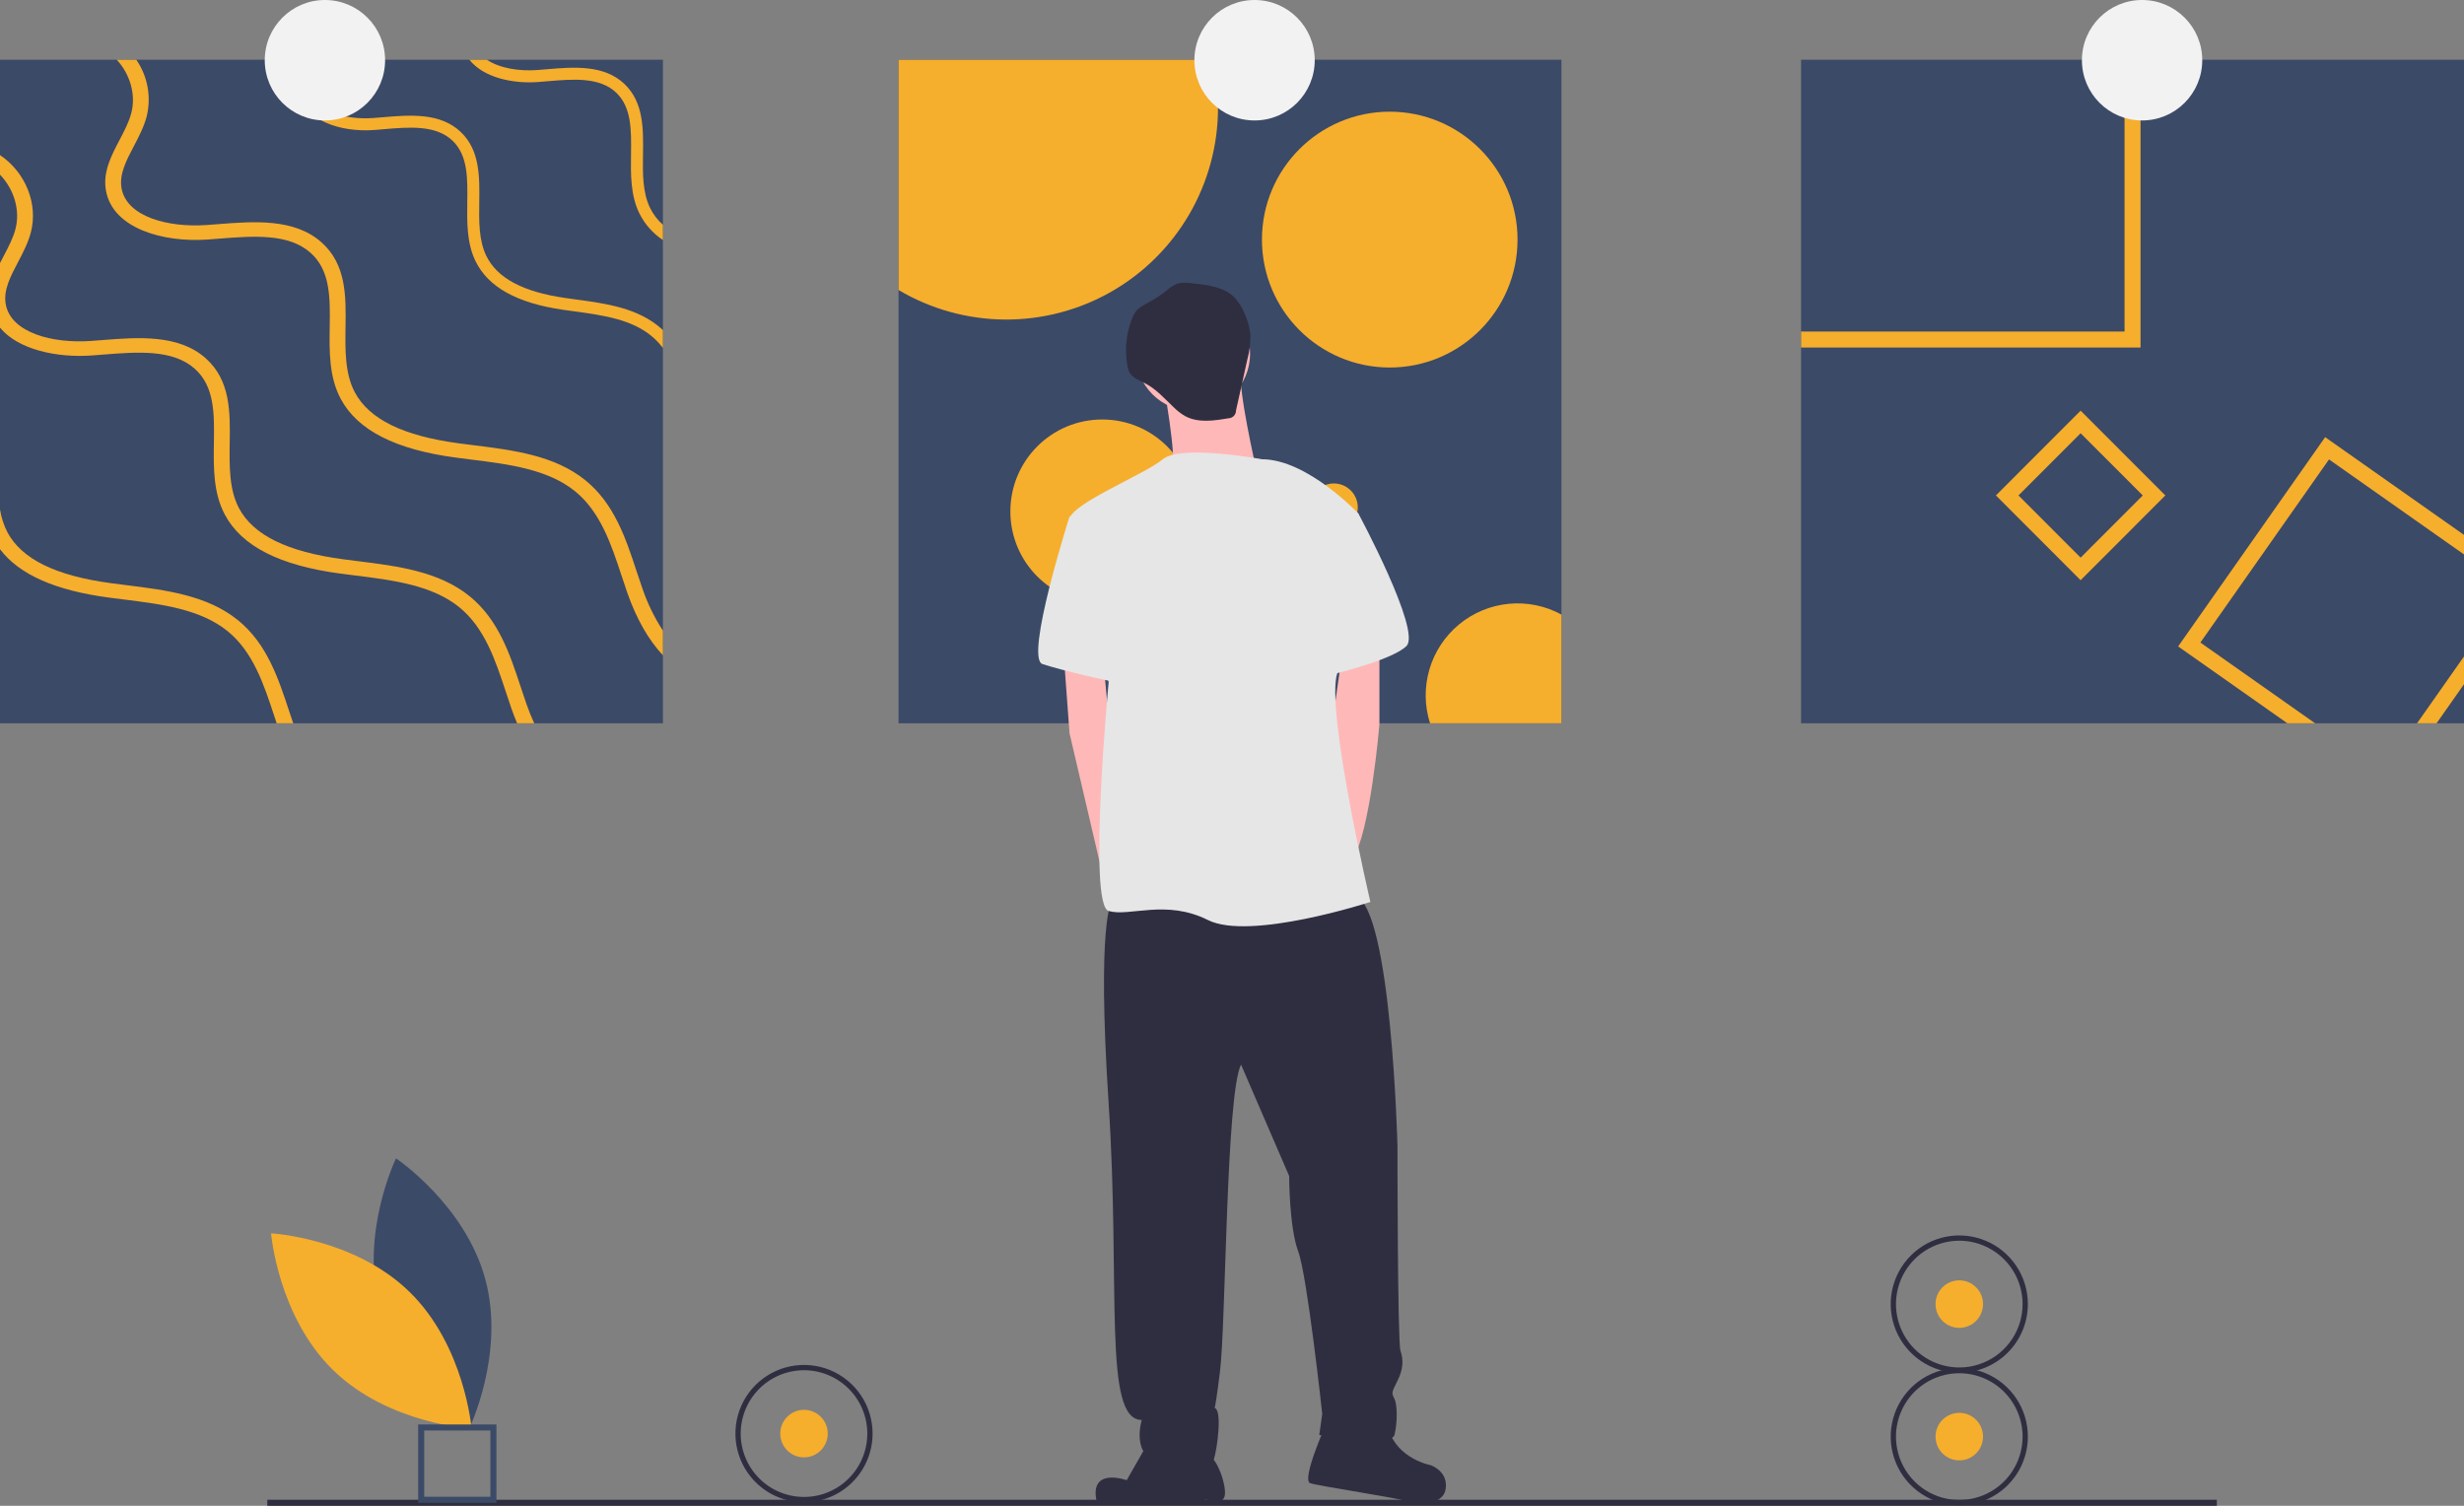 <svg width="342" height="209" viewBox="0 0 342 209" fill="none" xmlns="http://www.w3.org/2000/svg">
  <rect x="0" y="0" width="342" height="209" fill="#808080" stroke="none"/>
  <g clip-path="url(#clip0_4_3827)">
    <path d="M52.716 181.528C55.516 191.891 65.109 198.308 65.109 198.308C65.109 198.308 70.16 187.925 67.36 177.563C64.559 167.2 54.967 160.782 54.967 160.782C54.967 160.782 49.916 171.166 52.716 181.528Z" fill="#3B4A67"/>
    <path d="M56.831 179.301C64.516 186.789 65.454 198.3 65.454 198.3C65.454 198.3 53.934 197.67 46.249 190.182C38.565 182.694 37.626 171.183 37.626 171.183C37.626 171.183 49.147 171.813 56.831 179.301Z" fill="#F6AE2D"/>
    <path d="M307.695 208.164H37.101V209H307.695V208.164Z" fill="#2F2E41"/>
    <path d="M68.901 208.582H58.044V197.714H68.901V208.582ZM58.879 207.746H68.066V198.55H58.879V207.746Z" fill="#3B4A67"/>
    <path d="M92.013 8.288H0V100.392H92.013V8.288Z" fill="#3B4A67"/>
    <path d="M92.013 31.203V33.317C90.611 32.387 89.479 31.102 88.732 29.594C87.507 27.086 87.545 24.195 87.584 21.399C87.629 18.075 87.673 14.94 85.567 12.898C83.25 10.657 79.541 10.973 75.955 11.278C75.534 11.311 75.112 11.35 74.697 11.383C71.099 11.655 67.092 10.745 65.146 8.288H67.574C69.353 9.486 72.075 9.908 74.575 9.719C74.98 9.691 75.395 9.652 75.811 9.619C79.586 9.297 83.865 8.931 86.719 11.7C89.347 14.241 89.297 17.892 89.247 21.421C89.208 24.023 89.175 26.709 90.228 28.861C90.665 29.751 91.271 30.546 92.013 31.203Z" fill="#F6AE2D"/>
    <path d="M92.013 45.823V48.298C91.609 47.77 91.156 47.281 90.66 46.838C87.8 44.314 83.693 43.759 79.724 43.215C79.209 43.149 78.704 43.077 78.2 43.004C71.765 42.078 67.774 39.864 66.005 36.252C64.781 33.744 64.819 30.853 64.858 28.057C64.902 24.733 64.947 21.598 62.84 19.556C60.523 17.315 56.815 17.631 53.229 17.936C52.808 17.97 52.386 18.008 51.971 18.042C47.348 18.391 42.043 16.788 41.317 12.454C41.068 10.967 41.439 9.602 41.988 8.288H43.806C43.196 9.608 42.742 10.884 42.958 12.177C43.507 15.484 47.952 16.671 51.849 16.377C52.253 16.349 52.669 16.311 53.085 16.277C56.86 15.956 61.139 15.589 63.993 18.358C66.621 20.899 66.571 24.55 66.521 28.079C66.482 30.681 66.449 33.367 67.502 35.52C69.01 38.605 72.585 40.513 78.438 41.356C78.937 41.429 79.442 41.501 79.946 41.567C84.159 42.139 88.521 42.733 91.763 45.59C91.847 45.662 91.93 45.74 92.013 45.823Z" fill="#F6AE2D"/>
    <path d="M92.013 87.537V90.954C90.012 88.824 88.338 85.9 87.058 82.243C86.786 81.467 86.525 80.673 86.265 79.88C84.829 75.535 83.344 71.046 79.807 68.178C76.027 65.115 70.612 64.438 65.374 63.783C64.703 63.7 64.032 63.617 63.367 63.528C54.875 62.402 49.615 59.722 47.281 55.339C45.663 52.293 45.713 48.786 45.763 45.396C45.824 41.368 45.885 37.561 43.102 35.087C40.048 32.368 35.153 32.751 30.425 33.123C29.865 33.167 29.311 33.211 28.768 33.25C22.665 33.672 15.664 31.73 14.711 26.475C14.24 23.901 15.443 21.62 16.601 19.412C17.266 18.147 17.898 16.943 18.22 15.706C18.896 13.159 18.059 10.29 16.202 8.288H18.918C19.702 9.427 20.235 10.72 20.483 12.081C20.73 13.442 20.686 14.84 20.354 16.183C19.971 17.631 19.262 18.985 18.574 20.294C17.516 22.303 16.523 24.201 16.873 26.143C17.604 30.148 23.463 31.591 28.602 31.236C29.139 31.197 29.688 31.153 30.237 31.114C35.214 30.72 40.857 30.282 44.626 33.639C48.091 36.718 48.024 41.146 47.958 45.424C47.913 48.581 47.863 51.838 49.249 54.451C51.239 58.185 55.962 60.504 63.683 61.531C64.337 61.62 65.002 61.703 65.667 61.786C71.232 62.48 76.981 63.195 81.254 66.663C85.262 69.915 86.841 74.681 88.36 79.291C88.621 80.079 88.881 80.856 89.147 81.627C89.852 83.709 90.815 85.695 92.013 87.537Z" fill="#F6AE2D"/>
    <path d="M0 45.479C2.528 48.542 7.888 49.674 12.693 49.341C13.237 49.302 13.791 49.258 14.351 49.213C19.079 48.841 23.973 48.459 27.027 51.177C29.81 53.652 29.749 57.458 29.688 61.486C29.638 64.877 29.588 68.383 31.207 71.429C33.54 75.813 38.801 78.493 47.292 79.619C47.958 79.708 48.628 79.791 49.299 79.874C54.537 80.529 59.953 81.206 63.733 84.269C67.269 87.137 68.755 91.626 70.19 95.97C70.451 96.764 70.711 97.557 70.983 98.334C71.232 99.05 71.499 99.732 71.776 100.392H74.148C73.732 99.488 73.378 98.584 73.073 97.718C72.807 96.947 72.546 96.17 72.286 95.382C70.767 90.771 69.187 86.005 65.18 82.754C60.906 79.286 55.158 78.57 49.593 77.877C48.928 77.793 48.263 77.71 47.608 77.621C39.887 76.595 35.164 74.276 33.175 70.542C31.789 67.928 31.839 64.671 31.883 61.514C31.95 57.236 32.016 52.809 28.552 49.729C24.783 46.372 19.14 46.811 14.162 47.205C13.614 47.243 13.065 47.288 12.527 47.327C7.389 47.682 1.53 46.239 0.798 42.233C0.449 40.291 1.441 38.394 2.5 36.385C3.187 35.076 3.897 33.722 4.279 32.274C5.321 28.312 3.564 23.923 1.24725e-05 21.526V24.245C1.946 26.254 2.832 29.189 2.145 31.797C1.824 33.034 1.192 34.238 0.527 35.503C0.349 35.841 0.172 36.174 1.24725e-05 36.518L0 45.479Z" fill="#F6AE2D"/>
    <path d="M40.702 100.392H38.402C38.28 100.032 38.163 99.666 38.041 99.299C36.606 94.955 35.12 90.466 31.584 87.598C27.803 84.535 22.388 83.858 17.15 83.203C16.479 83.12 15.809 83.037 15.143 82.948C7.649 81.955 2.666 79.746 0 76.229V70.708C0.171 71.81 0.518 72.878 1.025 73.871C3.015 77.605 7.738 79.924 15.459 80.951C16.113 81.039 16.779 81.123 17.444 81.206C23.009 81.899 28.757 82.615 33.031 86.083C37.038 89.334 38.618 94.1 40.136 98.711C40.325 99.277 40.508 99.838 40.702 100.392Z" fill="#F6AE2D"/>
    <path d="M216.729 8.288H124.716V100.392H216.729V8.288Z" fill="#3B4A67"/>
    <path d="M169.06 14.946C169.06 20.135 167.688 25.232 165.083 29.718C162.479 34.205 158.735 37.922 154.232 40.492C149.728 43.062 144.625 44.394 139.442 44.352C134.258 44.31 129.178 42.895 124.716 40.252V8.288H168.301C168.808 10.47 169.063 12.704 169.06 14.946Z" fill="#F6AE2D"/>
    <path d="M192.895 51.011C202.691 51.011 210.632 43.062 210.632 33.256C210.632 23.45 202.691 15.501 192.895 15.501C183.099 15.501 175.157 23.45 175.157 33.256C175.157 43.062 183.099 51.011 192.895 51.011Z" fill="#F6AE2D"/>
    <path d="M152.985 83.747C160.026 83.747 165.734 78.034 165.734 70.986C165.734 63.938 160.026 58.224 152.985 58.224C145.944 58.224 140.237 63.938 140.237 70.986C140.237 78.034 145.944 83.747 152.985 83.747Z" fill="#F6AE2D"/>
    <path d="M216.729 85.301V100.392H198.488C197.713 97.965 197.682 95.361 198.399 92.915C199.116 90.47 200.548 88.296 202.51 86.672C204.473 85.049 206.876 84.05 209.41 83.806C211.944 83.561 214.493 84.082 216.729 85.301H216.729Z" fill="#F6AE2D"/>
    <path d="M185.135 73.76C186.971 73.76 188.46 72.269 188.46 70.431C188.46 68.592 186.971 67.102 185.135 67.102C183.298 67.102 181.809 68.592 181.809 70.431C181.809 72.269 183.298 73.76 185.135 73.76Z" fill="#F6AE2D"/>
    <path d="M342 8.288H249.987V100.392H342V8.288Z" fill="#3B4A67"/>
    <path d="M294.885 8.288V46.017H249.987V48.237H297.102V8.288H294.885Z" fill="#F6AE2D"/>
    <path d="M338.192 100.392L342 94.972V91.115L335.481 100.392H338.192ZM322.727 60.676L302.324 89.723L317.484 100.392H321.336L305.411 89.184L323.265 63.767L342 76.956V74.243L322.727 60.676Z" fill="#F6AE2D"/>
    <path d="M288.788 56.998L277.031 68.766L288.788 80.534L300.544 68.766L288.788 56.998ZM280.163 68.766L288.788 60.133L297.412 68.766L288.788 77.4L280.163 68.766Z" fill="#F6AE2D"/>
    <path d="M45.099 16.72C49.711 16.72 53.451 12.977 53.451 8.36C53.451 3.743 49.711 0 45.099 0C40.486 0 36.747 3.743 36.747 8.36C36.747 12.977 40.486 16.72 45.099 16.72Z" fill="#F2F2F2"/>
    <path d="M174.132 16.72C178.744 16.72 182.483 12.977 182.483 8.36C182.483 3.743 178.744 0 174.132 0C169.519 0 165.78 3.743 165.78 8.36C165.78 12.977 169.519 16.72 174.132 16.72Z" fill="#F2F2F2"/>
    <path d="M297.319 16.72C301.931 16.72 305.67 12.977 305.67 8.36C305.67 3.743 301.931 0 297.319 0C292.706 0 288.967 3.743 288.967 8.36C288.967 12.977 292.706 16.72 297.319 16.72Z" fill="#F2F2F2"/>
    <path d="M165.571 57.057C169.953 57.057 173.505 53.501 173.505 49.115C173.505 44.729 169.953 41.173 165.571 41.173C161.19 41.173 157.637 44.729 157.637 49.115C157.637 53.501 161.19 57.057 165.571 57.057Z" fill="#FFB8B8"/>
    <path d="M161.396 52.877C161.396 52.877 163.484 63.745 162.648 65.835C161.813 67.925 174.341 64.999 174.341 64.999C174.341 64.999 171.835 54.131 172.253 51.623C172.67 49.115 161.396 52.877 161.396 52.877Z" fill="#FFB8B8"/>
    <path d="M147.616 90.497L148.451 101.783L152.595 119.507L153.879 124.355L155.967 116.831L153.879 99.693L153.17 91.977L147.616 90.497Z" fill="#FFB8B8"/>
    <path d="M191.462 88.825V100.529C191.462 100.529 190.209 115.577 187.703 119.339C185.198 123.101 184.363 104.291 184.363 104.291L186.326 90.497L191.462 88.825Z" fill="#FFB8B8"/>
    <path d="M154.297 125.191C154.297 125.191 152.209 127.699 153.879 153.197C155.549 178.695 153.044 197.087 158.473 197.087C158.473 197.087 156.802 202.521 161.396 202.939C165.989 203.357 168.077 203.775 168.495 202.521C168.912 201.267 169.747 195.415 168.495 195.415C168.495 195.415 168.495 197.087 169.33 190.399C170.165 183.711 170.165 151.943 172.253 147.763L178.934 163.229C178.934 163.229 178.934 170.335 180.187 173.679C181.44 177.023 183.527 196.251 183.527 196.251L183.11 199.177C183.11 199.177 193.132 200.849 193.549 199.177C193.967 197.505 193.967 194.997 193.549 194.161C193.132 193.325 193.132 193.325 193.967 191.653C194.802 189.981 194.802 188.727 194.385 187.473C193.967 186.219 193.967 159.049 193.967 159.049C193.967 159.049 193.132 126.027 188.121 124.355C183.11 122.683 154.297 125.191 154.297 125.191Z" fill="#2F2E41"/>
    <path d="M159.725 199.595L156.385 205.447C156.385 205.447 151.165 203.566 152.209 208.373C161.187 209 167.451 208.164 167.451 208.164C167.451 208.164 169.538 209 169.956 207.746C170.374 206.492 168.912 202.103 167.659 202.103C166.407 202.103 159.725 199.595 159.725 199.595Z" fill="#2F2E41"/>
    <path d="M183.945 197.923C183.945 197.923 180.604 205.447 181.857 205.865C183.11 206.283 194.385 207.955 195.22 208.373C196.055 208.791 200.231 209.209 200.648 206.701C201.066 204.193 198.56 203.357 198.56 203.357C198.56 203.357 193.967 202.521 192.714 198.341C191.462 194.161 183.945 197.923 183.945 197.923Z" fill="#2F2E41"/>
    <path d="M175.176 63.745C175.176 63.745 163.901 61.655 161.396 63.745C158.89 65.835 148.451 70.015 148.451 72.105C148.451 74.195 153.879 94.677 153.879 94.677C153.879 94.677 150.956 125.609 153.879 126.445C156.802 127.281 161.813 124.773 167.659 127.699C173.506 130.625 190.209 125.191 190.209 125.191C190.209 125.191 183.945 98.439 185.615 93.423C187.286 88.407 188.538 71.269 188.538 71.269C188.538 71.269 181.44 63.745 175.176 63.745Z" fill="#E6E6E6"/>
    <path d="M151.374 70.851L148.451 71.687C148.451 71.687 142.187 91.333 144.692 92.169C147.198 93.005 154.297 94.677 155.132 94.677C155.967 94.677 151.374 70.851 151.374 70.851Z" fill="#E6E6E6"/>
    <path d="M181.857 68.761L188.538 71.269C188.538 71.269 197.308 87.571 195.22 89.661C193.132 91.751 183.945 93.841 183.945 93.841L181.857 68.761Z" fill="#E6E6E6"/>
    <path d="M165.33 39.306C164.671 39.186 163.992 39.216 163.346 39.393C162.828 39.623 162.352 39.935 161.935 40.319C161.18 40.922 160.373 41.457 159.524 41.919C158.847 42.286 158.12 42.627 157.647 43.235C157.424 43.543 157.246 43.881 157.118 44.239C156.304 46.319 156.085 48.585 156.486 50.783C156.531 51.096 156.625 51.399 156.764 51.682C157.198 52.482 158.157 52.798 158.964 53.217C160.497 54.014 161.66 55.355 162.917 56.541C163.384 57.008 163.909 57.413 164.479 57.746C166.273 58.725 168.465 58.405 170.479 58.059C170.622 58.059 170.763 58.03 170.895 57.975C171.026 57.92 171.146 57.839 171.246 57.738C171.346 57.636 171.426 57.516 171.479 57.383C171.533 57.251 171.56 57.109 171.558 56.966L173.148 49.81C173.436 48.75 173.573 47.654 173.555 46.555C173.444 44.818 172.505 42.412 171.231 41.178C169.747 39.74 167.27 39.511 165.33 39.306Z" fill="#2F2E41"/>
    <path d="M111.595 202.279C113.415 202.279 114.89 200.802 114.89 198.98C114.89 197.158 113.415 195.682 111.595 195.682C109.775 195.682 108.299 197.158 108.299 198.98C108.299 200.802 109.775 202.279 111.595 202.279Z" fill="#F6AE2D"/>
    <path d="M111.595 208.509C109.712 208.509 107.871 207.951 106.306 206.904C104.74 205.856 103.52 204.368 102.8 202.627C102.079 200.886 101.891 198.97 102.258 197.121C102.625 195.273 103.532 193.575 104.863 192.242C106.195 190.909 107.891 190.002 109.737 189.634C111.584 189.266 113.498 189.455 115.238 190.176C116.977 190.898 118.464 192.119 119.51 193.686C120.556 195.253 121.114 197.095 121.114 198.98C121.112 201.507 120.108 203.929 118.323 205.715C116.538 207.502 114.119 208.507 111.595 208.509ZM111.595 190.184C109.857 190.184 108.158 190.7 106.713 191.666C105.268 192.633 104.141 194.007 103.476 195.614C102.811 197.221 102.637 198.99 102.976 200.696C103.315 202.403 104.152 203.97 105.381 205.2C106.61 206.43 108.176 207.268 109.88 207.607C111.585 207.947 113.352 207.773 114.958 207.107C116.563 206.441 117.936 205.314 118.901 203.867C119.867 202.421 120.382 200.72 120.382 198.98C120.379 196.648 119.453 194.412 117.805 192.763C116.158 191.114 113.924 190.187 111.595 190.184Z" fill="#2F2E41"/>
    <path d="M271.946 202.697C273.766 202.697 275.242 201.22 275.242 199.398C275.242 197.576 273.766 196.1 271.946 196.1C270.126 196.1 268.651 197.576 268.651 199.398C268.651 201.22 270.126 202.697 271.946 202.697Z" fill="#F6AE2D"/>
    <path d="M271.946 208.927C270.064 208.927 268.223 208.369 266.657 207.322C265.092 206.274 263.872 204.786 263.151 203.045C262.431 201.304 262.242 199.388 262.61 197.539C262.977 195.691 263.884 193.993 265.215 192.66C266.546 191.327 268.243 190.42 270.089 190.052C271.936 189.684 273.85 189.873 275.589 190.594C277.329 191.316 278.816 192.537 279.862 194.104C280.908 195.671 281.466 197.513 281.466 199.398C281.463 201.925 280.459 204.347 278.675 206.133C276.89 207.92 274.47 208.925 271.946 208.927ZM271.946 190.602C270.208 190.602 268.509 191.118 267.064 192.084C265.619 193.051 264.493 194.425 263.828 196.032C263.163 197.639 262.989 199.408 263.328 201.114C263.667 202.821 264.504 204.388 265.733 205.618C266.962 206.848 268.527 207.686 270.232 208.025C271.937 208.365 273.703 208.191 275.309 207.525C276.915 206.859 278.287 205.732 279.253 204.285C280.218 202.839 280.734 201.138 280.734 199.398C280.731 197.066 279.804 194.83 278.157 193.181C276.51 191.532 274.276 190.605 271.946 190.602V190.602Z" fill="#2F2E41"/>
    <path d="M271.946 184.305C273.766 184.305 275.242 182.828 275.242 181.006C275.242 179.184 273.766 177.708 271.946 177.708C270.126 177.708 268.651 179.184 268.651 181.006C268.651 182.828 270.126 184.305 271.946 184.305Z" fill="#F6AE2D"/>
    <path d="M271.946 190.535C270.064 190.535 268.223 189.977 266.657 188.93C265.092 187.882 263.872 186.394 263.151 184.653C262.431 182.912 262.242 180.996 262.61 179.147C262.977 177.299 263.884 175.601 265.215 174.268C266.546 172.935 268.243 172.028 270.089 171.66C271.936 171.292 273.85 171.481 275.589 172.202C277.329 172.924 278.816 174.145 279.862 175.712C280.908 177.279 281.466 179.121 281.466 181.006C281.463 183.533 280.459 185.955 278.675 187.741C276.89 189.528 274.47 190.533 271.946 190.535ZM271.946 172.21C270.208 172.21 268.509 172.726 267.064 173.692C265.619 174.659 264.493 176.033 263.828 177.64C263.163 179.247 262.989 181.016 263.328 182.722C263.667 184.429 264.504 185.996 265.733 187.226C266.962 188.456 268.527 189.294 270.232 189.633C271.937 189.973 273.703 189.799 275.309 189.133C276.915 188.467 278.287 187.34 279.253 185.893C280.218 184.447 280.734 182.746 280.734 181.006C280.731 178.674 279.804 176.438 278.157 174.789C276.51 173.14 274.276 172.213 271.946 172.21Z" fill="#2F2E41"/>
  </g>
  <defs>
    <clipPath id="clip0_4_3827">
      <rect width="342" height="209" fill="white"/>
    </clipPath>
  </defs>
</svg>
